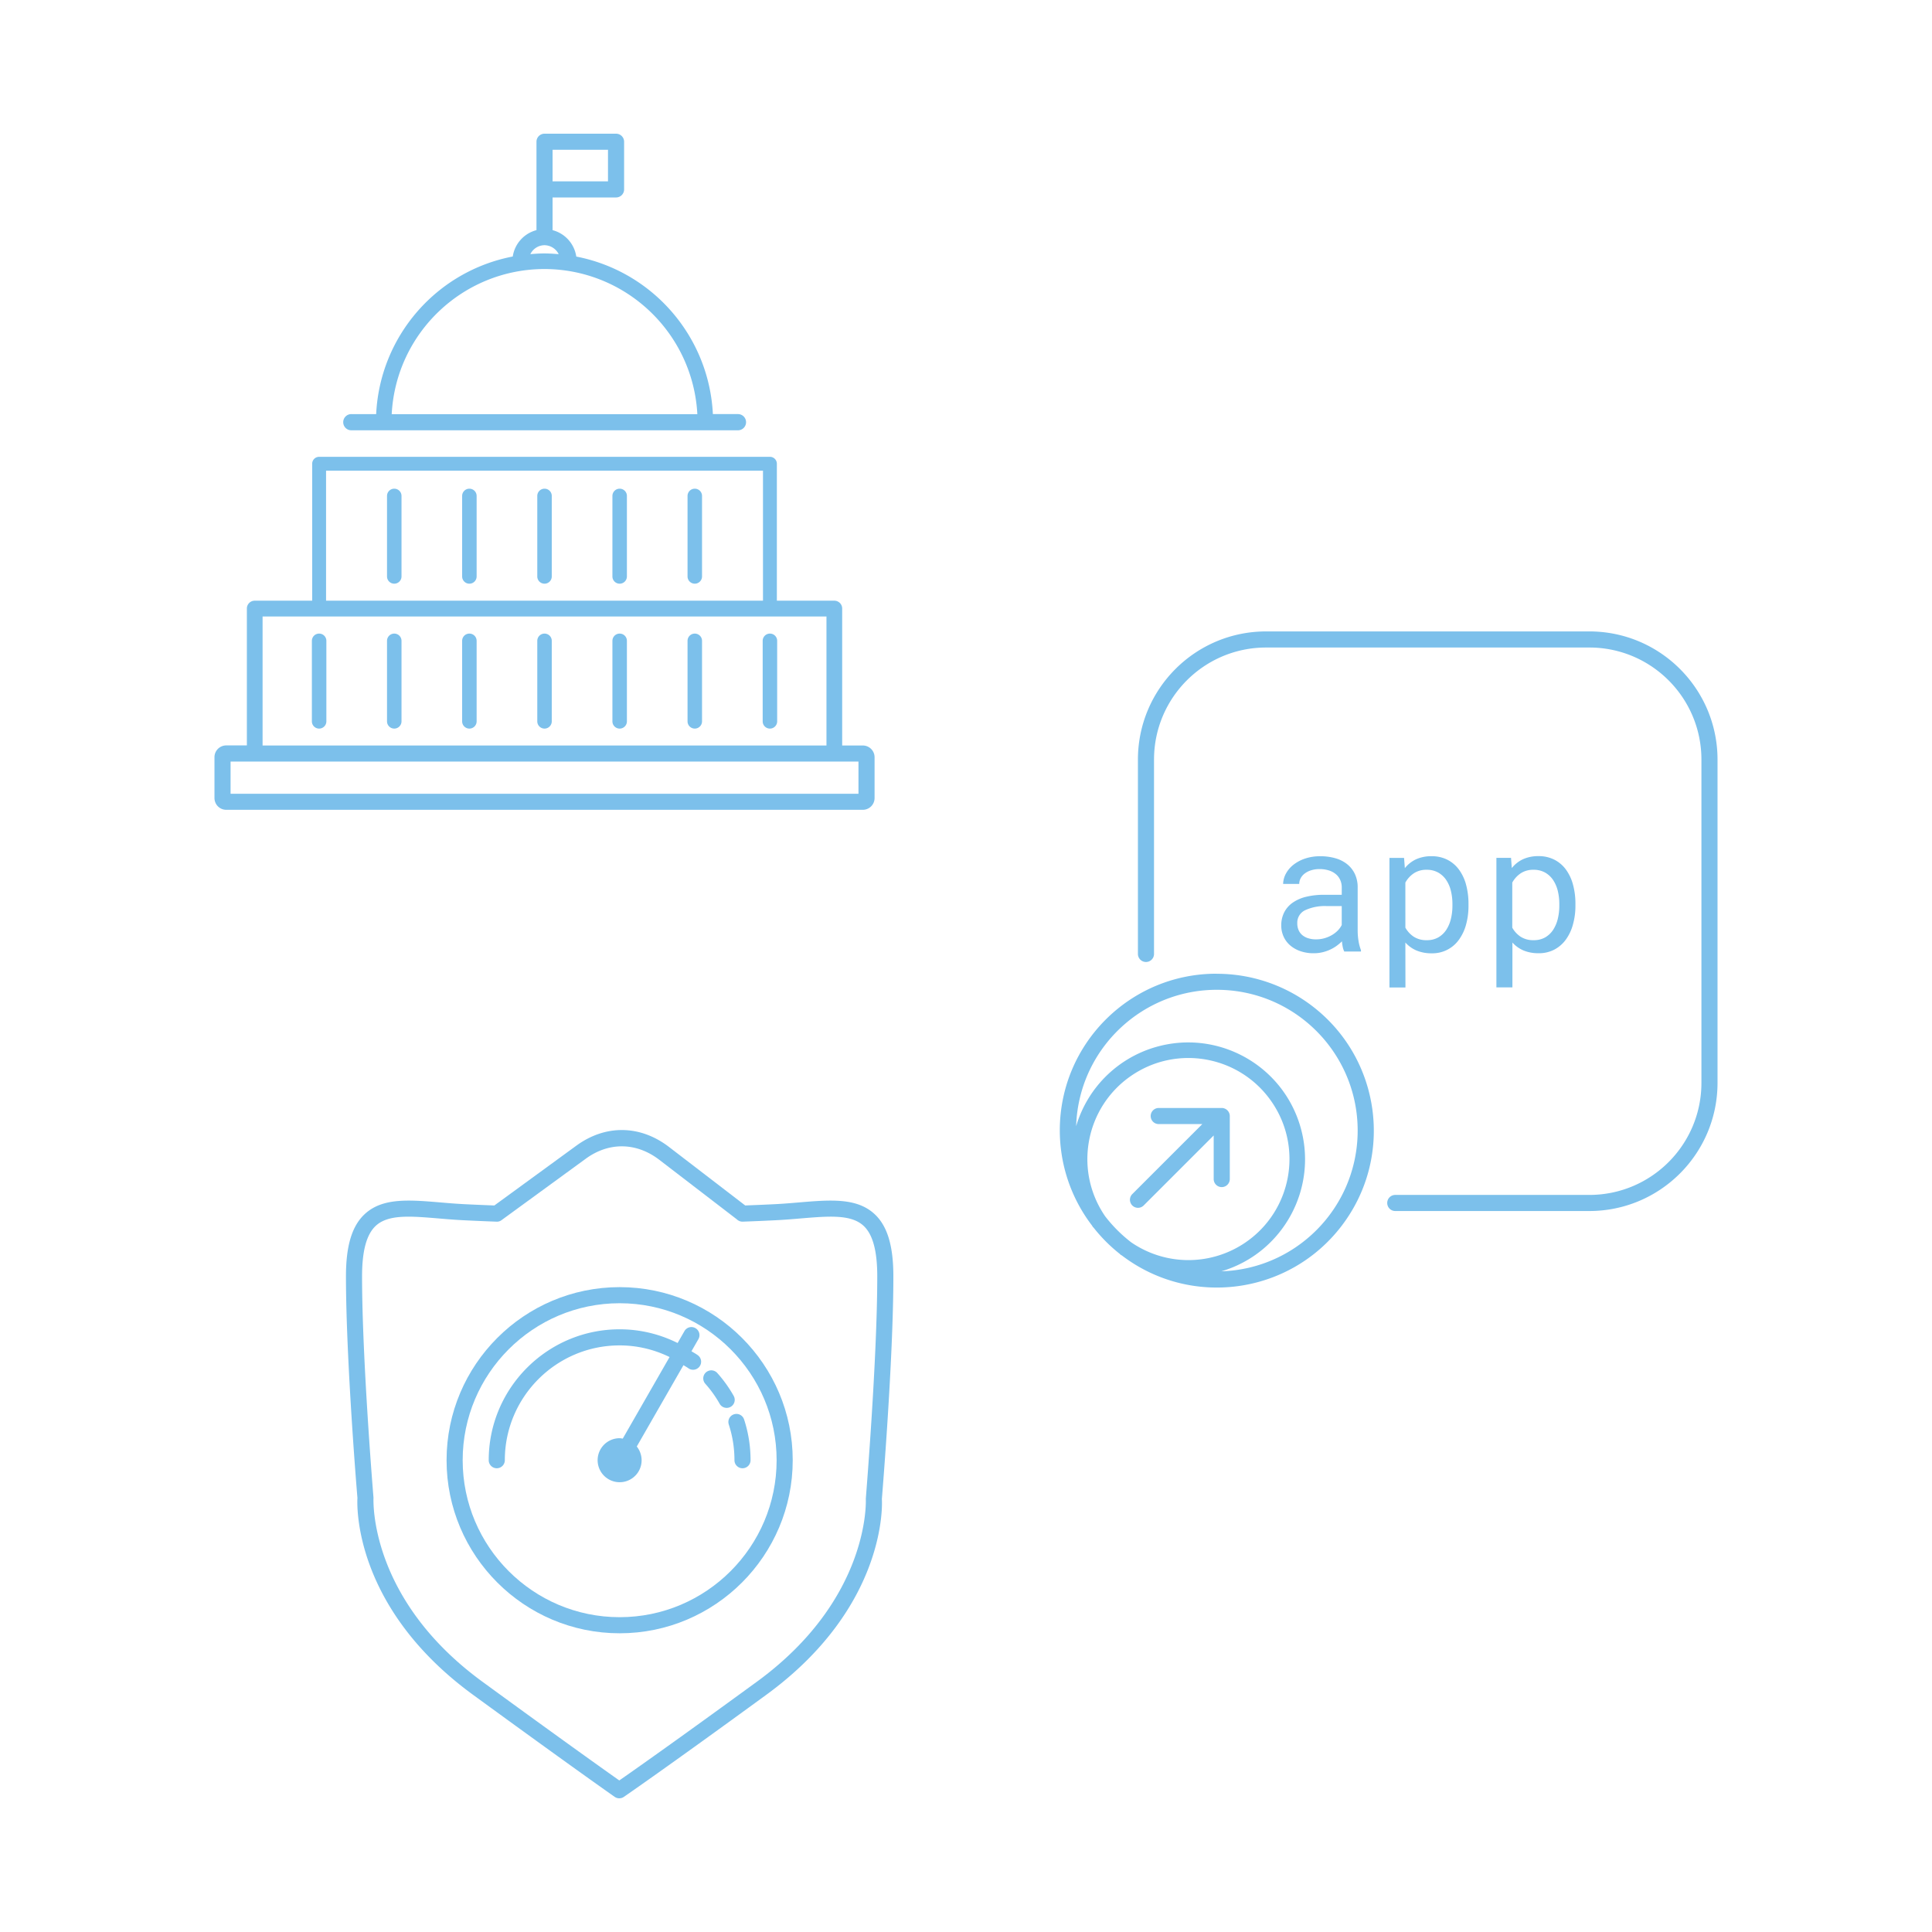 <svg viewBox="0 0 600 600" xmlns="http://www.w3.org/2000/svg"><g fill="#7cc0eb"><path d="M239.107 196.769a2.245 2.245 0 0 0-2.25 2.24v25.01a2.25 2.25 0 1 0 4.5 0v-25c.003-1.24-1-2.247-2.24-2.25h-.01ZM109.107 133.634h120a2.518 2.518 0 1 0 0-5.034h-7.715c-1.203-24.123-18.71-44.313-42.42-48.92a9.999 9.999 0 0 0-7.365-8.205v-10.15h19.715a2.5 2.5 0 0 0 2.5-2.5V44.02a2.5 2.5 0 0 0-2.5-2.5h-22.215a2.5 2.5 0 0 0-2.5 2.5v27.45a10 10 0 0 0-7.365 8.19c-23.733 4.581-41.256 24.797-42.42 48.94h-7.715a2.517 2.517 0 0 0 0 5.034Zm62.5-87.115h17.21v9.805h-17.21v-9.805Zm-2.5 29.63a5 5 0 0 1 4.4 2.785c-1.5-.125-2.965-.225-4.475-.225s-2.895.1-4.325.22a4.94 4.94 0 0 1 4.4-2.78Zm-.085 7.4c25.299.021 46.173 19.808 47.545 45.07h-94.92c1.322-25.218 22.122-45.006 47.375-45.07ZM99.107 196.769a2.245 2.245 0 0 0-2.25 2.24v25.01a2.25 2.25 0 0 0 4.5 0v-25c.003-1.24-1-2.247-2.24-2.25h-.01ZM122.442 196.769a2.245 2.245 0 0 0-2.25 2.24v25.01a2.25 2.25 0 1 0 4.5 0v-25c.003-1.24-1-2.247-2.24-2.25h-.01ZM145.772 196.769a2.245 2.245 0 0 0-2.25 2.24v25.01a2.25 2.25 0 0 0 4.5 0v-25c.003-1.24-1-2.247-2.24-2.25h-.01ZM169.107 196.769a2.245 2.245 0 0 0-2.25 2.24v25.01a2.25 2.25 0 0 0 4.5 0v-25c.003-1.24-1-2.247-2.24-2.25h-.01ZM192.442 196.769a2.245 2.245 0 0 0-2.25 2.24v25.01a2.25 2.25 0 1 0 4.5.004v-25.004c.003-1.24-1-2.247-2.24-2.25h-.01ZM215.772 196.769a2.245 2.245 0 0 0-2.25 2.24v25.01a2.25 2.25 0 1 0 4.5 0v-25c.003-1.24-1-2.247-2.24-2.25h-.01ZM122.442 151.769a2.245 2.245 0 0 0-2.25 2.24v25.01a2.25 2.25 0 1 0 4.5 0v-25c.003-1.24-1-2.247-2.24-2.25h-.01ZM145.772 151.769a2.245 2.245 0 0 0-2.25 2.24v25.01a2.25 2.25 0 1 0 4.5.004v-25.004c.003-1.24-1-2.247-2.24-2.25h-.01ZM169.107 151.769a2.245 2.245 0 0 0-2.25 2.24v25.01a2.25 2.25 0 1 0 4.5.004v-25.004c.003-1.24-1-2.247-2.24-2.25h-.01ZM192.442 151.769a2.245 2.245 0 0 0-2.25 2.24v25.01a2.25 2.25 0 1 0 4.5.004v-25.004c.003-1.24-1-2.247-2.24-2.25h-.01ZM215.772 151.769a2.245 2.245 0 0 0-2.25 2.24v25.01a2.25 2.25 0 1 0 4.5 0v-25c.003-1.24-1-2.247-2.24-2.25h-.01Z"></path><path d="M267.957 231.519h-6.41v-42.5a2.44 2.44 0 0 0-2.41-2.47h-17.875v-42.53a2.155 2.155 0 0 0-2.155-2.15h-140a2.155 2.155 0 0 0-2.155 2.15v42.53H79.107a2.44 2.44 0 0 0-2.44 2.44v42.505h-6.41a3.659 3.659 0 0 0-3.65 3.65v12.695a3.66 3.66 0 0 0 3.65 3.655h197.7a3.66 3.66 0 0 0 3.65-3.655v-12.67a3.659 3.659 0 0 0-3.65-3.65Zm-166.695-85.35h135.69v40.38h-135.69v-40.38Zm-19.715 45.29h175.12v40.06H81.547v-40.06Zm185.06 55.06h-195v-10h195v10Z"></path></g><g fill="#7cc0eb"><path d="M377.883 302.394c-26.871-.053-48.698 21.687-48.751 48.558a48.658 48.658 0 0 0 10.001 29.647c.095.135.16.29.255.425.067.073.139.142.215.205a49.098 49.098 0 0 0 8.16 8.185c.068.081.142.158.22.23.145.105.31.175.455.275 21.418 16.288 51.984 12.129 68.272-9.289 16.288-21.418 12.129-51.984-9.289-68.272a48.725 48.725 0 0 0-29.558-9.94l.02-.025Zm-34.66 75.345c-9.822-14.279-6.21-33.816 8.069-43.638 14.279-9.822 33.816-6.21 43.638 8.069 9.822 14.279 6.21 33.816-8.069 43.638a31.38 31.38 0 0 1-35.553.011 44.179 44.179 0 0 1-8.085-8.08Zm36.085 17.08c19.214-5.692 30.177-25.882 24.485-45.097-5.692-19.214-25.882-30.177-45.097-24.485a36.284 36.284 0 0 0-24.488 24.496c.763-24.137 20.949-43.084 45.085-42.321s43.084 20.949 42.321 45.085c-.729 23.059-19.248 41.583-42.306 42.32Z"></path><path d="M353.418 375.099a2.5 2.5 0 0 0 1.765-.735l21.74-21.735v13.535a2.5 2.5 0 1 0 5 0v-19.57c0-.328-.066-.653-.195-.955a2.501 2.501 0 0 0-1.35-1.35 2.431 2.431 0 0 0-.955-.195h-19.57a2.5 2.5 0 1 0 0 5h13.535l-21.74 21.735a2.5 2.5 0 0 0 1.77 4.27ZM411.263 277.884a23.452 23.452 0 0 0-5.5.59 12.4 12.4 0 0 0-4.2 1.785 8.275 8.275 0 0 0-2.7 3 8.82 8.82 0 0 0-.955 4.19 8.123 8.123 0 0 0 .715 3.395 7.89 7.89 0 0 0 2 2.71 9.708 9.708 0 0 0 3.17 1.815 12.35 12.35 0 0 0 4.18.67c.903.006 1.804-.093 2.685-.295a12.33 12.33 0 0 0 2.37-.805c.72-.324 1.405-.719 2.045-1.18.597-.43 1.158-.907 1.68-1.425.051.591.134 1.178.25 1.76.093.49.252.964.475 1.41h5.18v-.43a13.848 13.848 0 0 1-.75-2.83 19.39 19.39 0 0 1-.27-3.08v-13.5a9.617 9.617 0 0 0-.885-4.27 8.602 8.602 0 0 0-2.43-3.05 10.369 10.369 0 0 0-3.665-1.825 16.628 16.628 0 0 0-4.59-.605 14.56 14.56 0 0 0-4.85.75 12.023 12.023 0 0 0-3.63 1.975 8.866 8.866 0 0 0-2.28 2.755 7.032 7.032 0 0 0-.82 3.115h5a3.753 3.753 0 0 1 .445-1.76 4.475 4.475 0 0 1 1.25-1.465 6.467 6.467 0 0 1 1.975-1 8.468 8.468 0 0 1 2.645-.38 9.388 9.388 0 0 1 2.855.405 6.326 6.326 0 0 1 2.165 1.14 5.088 5.088 0 0 1 1.37 1.785 5.56 5.56 0 0 1 .5 2.365v2.285h-5.43Zm5.425 9.395a7.177 7.177 0 0 1-1.18 1.655 8.655 8.655 0 0 1-1.79 1.41c-.72.428-1.491.764-2.295 1a9.306 9.306 0 0 1-2.715.38 7.771 7.771 0 0 1-2.55-.38 5.194 5.194 0 0 1-1.825-1.03 4.218 4.218 0 0 1-1.09-1.575 5.341 5.341 0 0 1-.36-2 4.285 4.285 0 0 1 2.42-4.055 14.545 14.545 0 0 1 6.765-1.29h4.62v5.885ZM436.448 292.704a9.774 9.774 0 0 0 3.5 2.5c1.49.596 3.085.887 4.69.855 3.349.08 6.52-1.509 8.46-4.24a14.423 14.423 0 0 0 2.205-4.69 21.79 21.79 0 0 0 .75-5.81v-.565a22.664 22.664 0 0 0-.75-6 14.062 14.062 0 0 0-2.205-4.685 10.194 10.194 0 0 0-3.595-3.065 10.708 10.708 0 0 0-4.945-1.1 11.322 11.322 0 0 0-4.77.95 9.744 9.744 0 0 0-3.5 2.755l-.245-3.17h-4.535v40.23h4.965l-.025-13.965Zm0-18.61a8.298 8.298 0 0 1 2.595-2.86 6.943 6.943 0 0 1 4-1.115 7.106 7.106 0 0 1 3.6.86 7.363 7.363 0 0 1 2.5 2.325 10.363 10.363 0 0 1 1.45 3.38c.319 1.324.477 2.683.47 4.045v.565a17.088 17.088 0 0 1-.47 4.055 10.751 10.751 0 0 1-1.435 3.41 7.355 7.355 0 0 1-2.47 2.35 6.996 6.996 0 0 1-3.575.87 7.146 7.146 0 0 1-4.08-1.085 8.18 8.18 0 0 1-2.58-2.805l-.005-13.995ZM473.148 295.179a12 12 0 0 0 4.685.855 10.28 10.28 0 0 0 4.875-1.125 10.454 10.454 0 0 0 3.585-3.115 14.33 14.33 0 0 0 2.2-4.69c.522-1.892.781-3.847.77-5.81v-.565a22.293 22.293 0 0 0-.755-6 13.964 13.964 0 0 0-2.2-4.685 10.219 10.219 0 0 0-3.6-3.065 10.648 10.648 0 0 0-4.94-1.1 11.318 11.318 0 0 0-4.765.95 9.722 9.722 0 0 0-3.5 2.755l-.24-3.17h-4.54v40.23h4.97v-13.94a9.688 9.688 0 0 0 3.455 2.475Zm-3.5-21.085a8.274 8.274 0 0 1 2.59-2.86 6.943 6.943 0 0 1 4-1.115 7.14 7.14 0 0 1 3.6.86 7.411 7.411 0 0 1 2.5 2.325 10.708 10.708 0 0 1 1.45 3.38c.317 1.325.474 2.683.47 4.045v.565a17.304 17.304 0 0 1-.47 4.055 11.003 11.003 0 0 1-1.44 3.41 7.308 7.308 0 0 1-2.47 2.35 6.998 6.998 0 0 1-3.57.87 7.152 7.152 0 0 1-4.085-1.085 8.155 8.155 0 0 1-2.575-2.805v-13.995Z"></path><path d="M493.618 196.094h-100.45c-21.957.025-39.75 17.818-39.775 39.775v60.385a2.5 2.5 0 1 0 5 0v-60.385c.022-19.197 15.578-34.753 34.775-34.775h100.45c19.197.022 34.753 15.578 34.775 34.775v100.45c-.022 19.197-15.578 34.753-34.775 34.775h-60.305a2.5 2.5 0 1 0 0 5h60.305c21.956-.028 39.747-17.819 39.775-39.775v-100.45c-.028-21.956-17.819-39.747-39.775-39.775Z"></path></g><g fill="#7cc0eb"><path d="M271.542 376.986c-5.515-5.07-13.79-4.37-23.365-3.565-2.42.205-4.945.42-7.545.55a828.66 828.66 0 0 1-9.2.395l-23.635-18.145c-8.965-6.885-19.73-7.04-28.8-.43l-25.475 18.58c-3.08-.115-6.17-.25-9.27-.4-2.605-.13-5.13-.345-7.55-.55-9.575-.805-17.85-1.505-23.365 3.565-4.025 3.695-5.895 9.86-5.895 19.385 0 26.105 3.535 68.74 3.565 68.795-.09 1.36-1.795 33.675 35.925 61.19 31.51 22.985 43.84 31.59 43.96 31.675a2.496 2.496 0 0 0 2.84.015c.12-.09 12.7-8.695 44.22-31.69 37.72-27.515 36.015-59.83 35.92-60.815.035-.43 3.57-43.065 3.57-69.17 0-9.525-1.875-15.69-5.895-19.385h-.005Zm-36.54 145.325c-25.545 18.635-38.61 27.795-42.675 30.62-4.03-2.84-16.94-12.005-42.455-30.62-35.375-25.8-33.895-56.515-33.88-57.19-.035-.425-3.55-42.85-3.55-68.75 0-7.92 1.4-13.055 4.28-15.705 2.37-2.18 5.85-2.815 10.185-2.815 2.795 0 5.945.27 9.38.555 2.475.21 5.055.425 7.72.555 3.41.165 6.815.315 10.2.44a2.348 2.348 0 0 0 1.56-.48l26.17-19.085c7.185-5.235 15.705-5.095 22.81.35l24.065 18.475a2.52 2.52 0 0 0 1.865.735 791.8 791.8 0 0 0 10.2-.44c2.665-.13 5.245-.345 7.72-.555 8.75-.73 15.67-1.32 19.565 2.26 2.88 2.645 4.28 7.785 4.28 15.705 0 25.9-3.52 68.325-3.555 69.12.02.31 1.495 31.02-33.875 56.82l-.01.005Z"></path><path d="M192.437 399.731c-29.64 0-53.75 24.11-53.75 53.75s24.11 53.75 53.75 53.75 53.75-24.11 53.75-53.75-24.11-53.75-53.75-53.75Zm0 102.5c-26.88 0-48.75-21.87-48.75-48.75s21.87-48.75 48.75-48.75 48.75 21.87 48.75 48.75-21.87 48.75-48.75 48.75Z"></path><path d="m214.747 419.631 2.15-3.75a2.5 2.5 0 0 0-.925-3.415c-1.2-.69-2.73-.28-3.415.925l-2.115 3.69c-5.56-2.765-11.665-4.255-18.01-4.255-22.415 0-40.655 18.235-40.655 40.655a2.5 2.5 0 0 0 5 0c0-19.66 15.995-35.655 35.655-35.655 5.46 0 10.705 1.275 15.51 3.61l-14.54 25.335c-.32-.045-.64-.12-.965-.12a6.83 6.83 0 0 0-3.335 12.795 6.826 6.826 0 0 0 9.295-2.63c1.395-2.5 1.04-5.485-.64-7.59l14.5-25.265c.485.33 1.01.58 1.485.935 1.105.83 2.67.6 3.5-.51.83-1.105.6-2.67-.505-3.495-.635-.475-1.335-.82-1.995-1.255l.005-.005ZM226.327 442.381a35.538 35.538 0 0 1 1.765 11.1 2.5 2.5 0 0 0 5 0c0-4.33-.675-8.59-2.01-12.66a2.495 2.495 0 0 0-3.155-1.59 2.496 2.496 0 0 0-1.595 3.155l-.005-.005ZM219.237 426.206a2.5 2.5 0 0 0-.2 3.53 35.73 35.73 0 0 1 4.46 6.225 2.505 2.505 0 0 0 3.405.95 2.5 2.5 0 0 0 .95-3.41 40.769 40.769 0 0 0-5.085-7.095 2.504 2.504 0 0 0-3.53-.2Z"></path></g></svg>